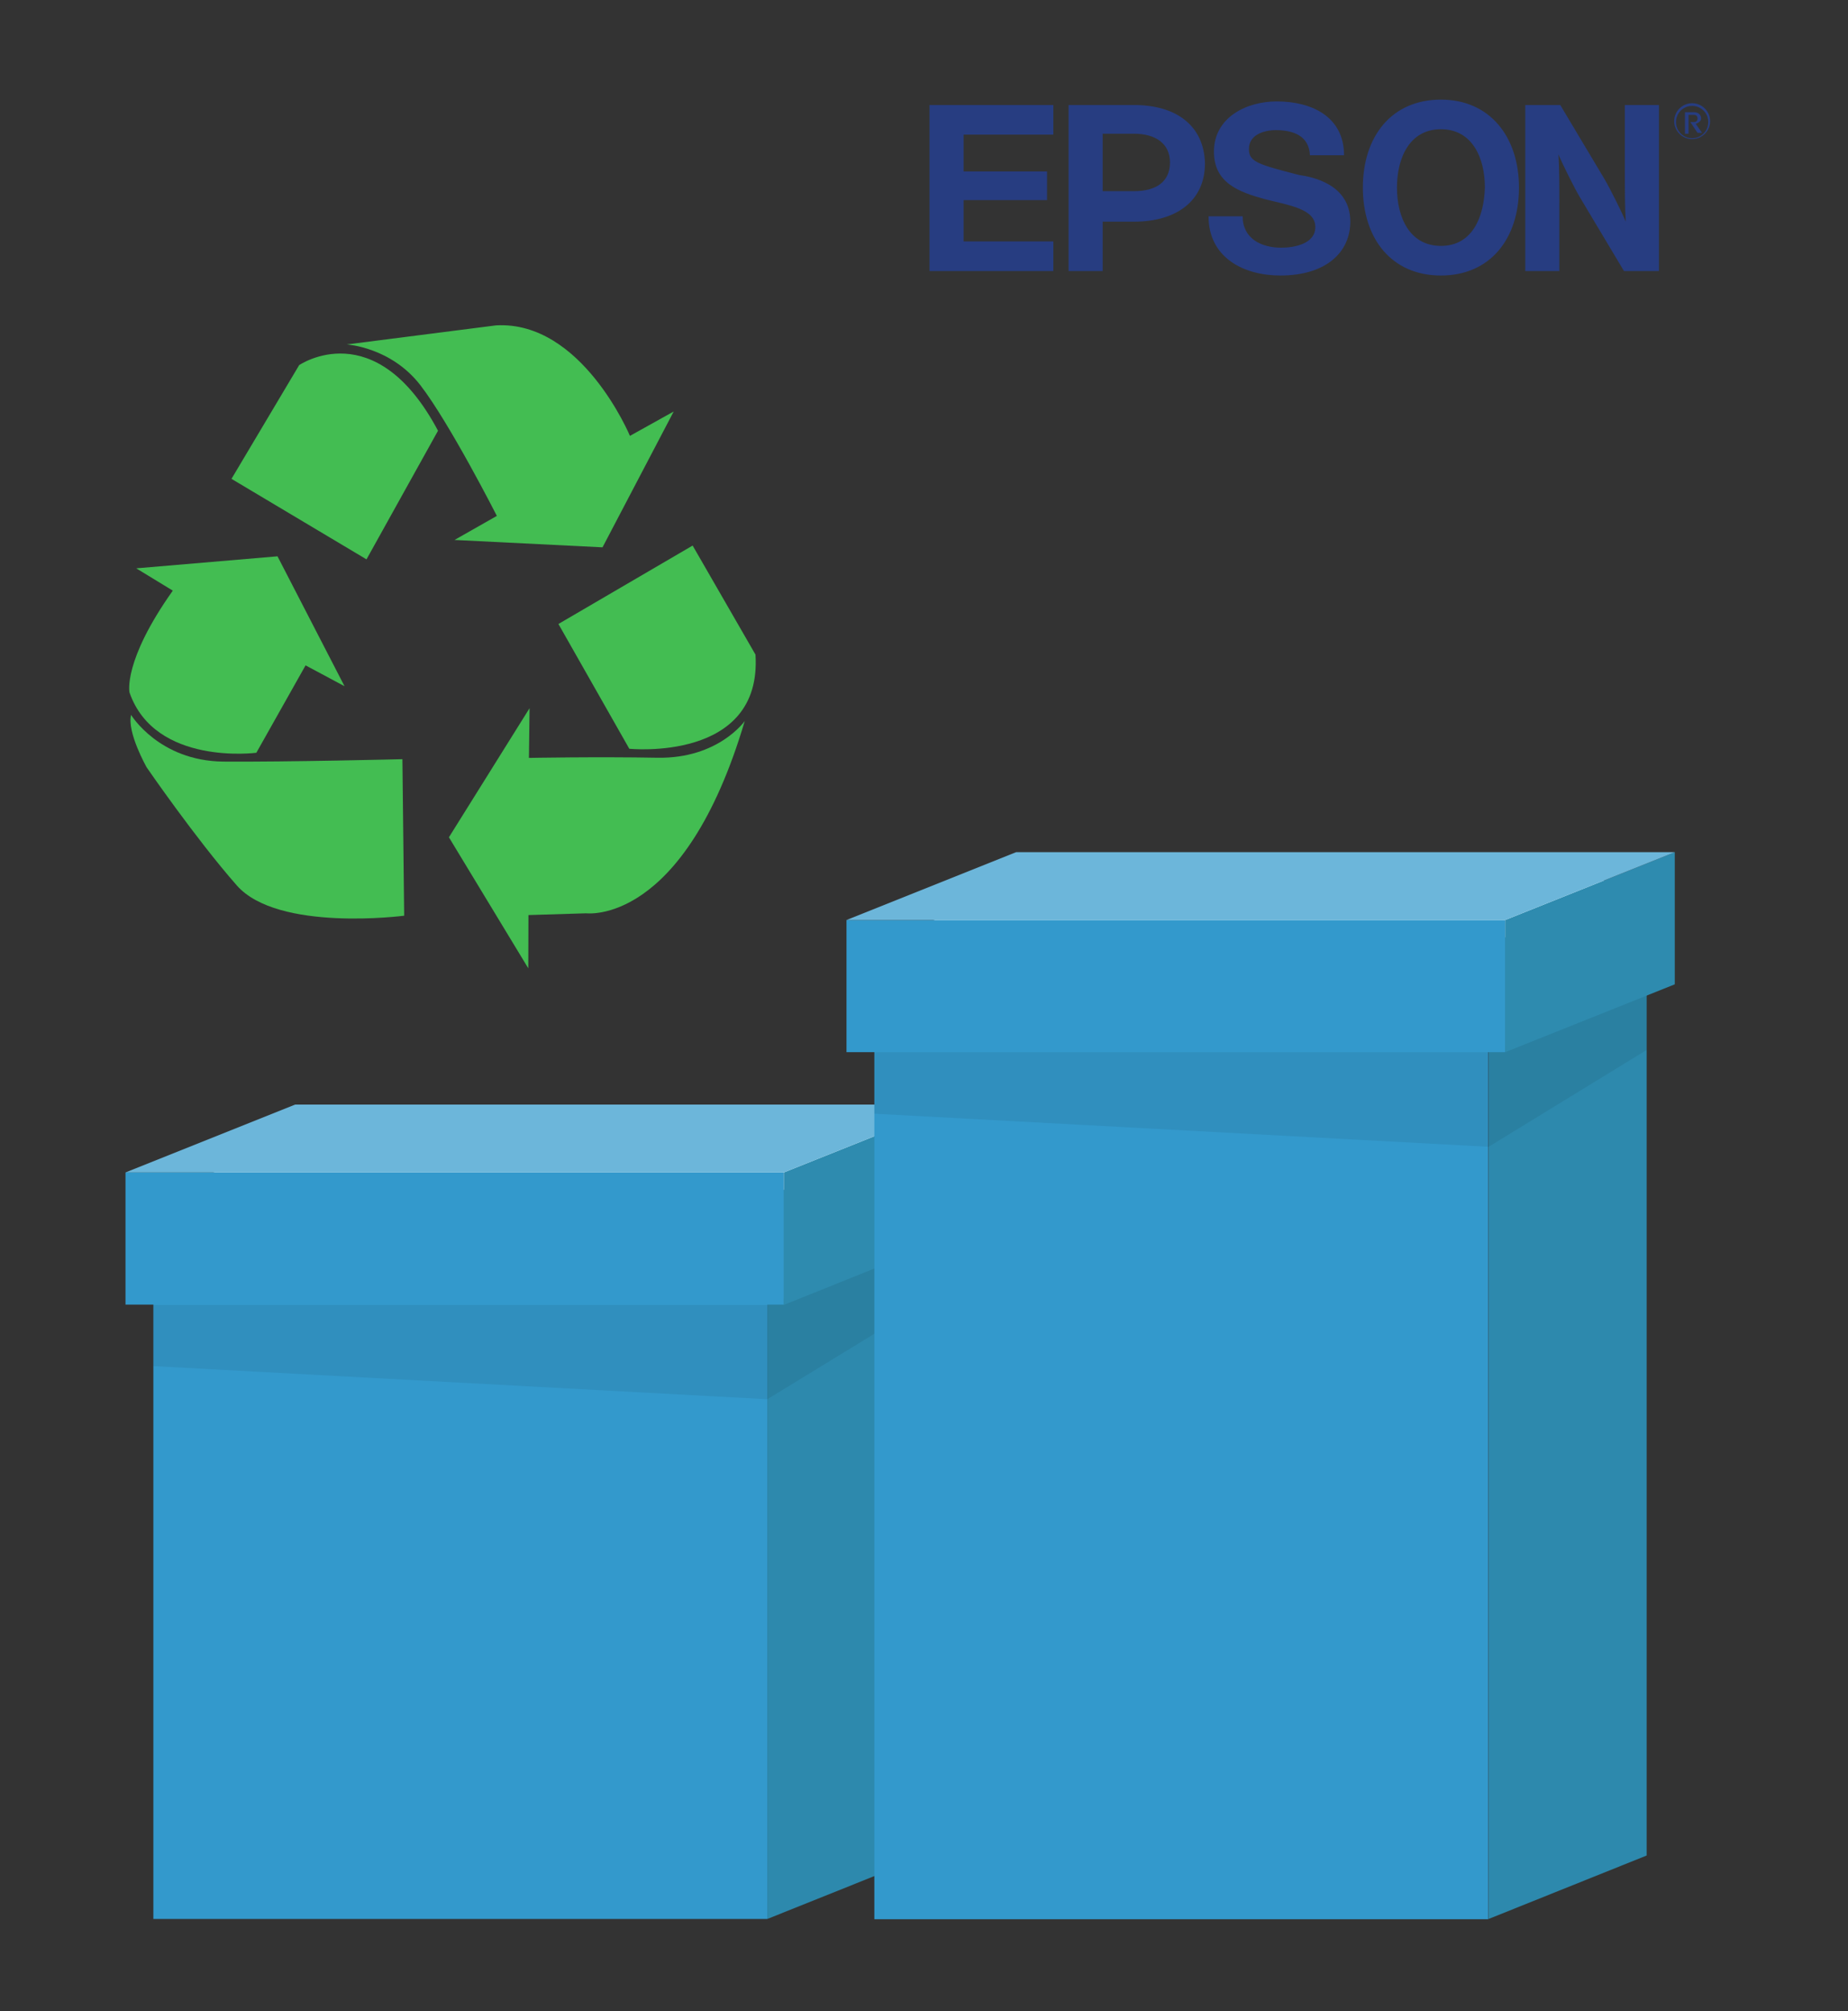 <?xml version="1.0" encoding="utf-8"?>
<!-- Generator: Adobe Illustrator 27.2.0, SVG Export Plug-In . SVG Version: 6.00 Build 0)  -->
<svg version="1.1" id="Layer_1" xmlns="http://www.w3.org/2000/svg" xmlns:xlink="http://www.w3.org/1999/xlink" x="0px" y="0px"
	 viewBox="0 0 670 729" style="enable-background:new 0 0 670 729;" xml:space="preserve">
<rect x="0" y="0" width="670" height="729" fill="#333333" stroke="none"/>
<style type="text/css">
	.st0{fill:#43BD52;}
	.st1{fill:#3399CC;}
	.st2{fill:#2D89AD;}
	.st3{fill:#FFFFFF;}
	.st4{opacity:0.07;enable-background:new    ;}
	.st5{fill:#2E8BAF;}
	.st6{fill:#6CB6DA;}
	.st7{fill:#273D81;}
</style>
<g>
	<path class="st0" d="M145.896,275.194l0.639,56.738c0,0-45.809,5.988-60.691-10.987c-14.882-16.917-32.671-42.786-32.671-42.786
		s-7.209-12.731-5.639-19.01c0,0,10.115,16.684,33.427,16.917C104.273,276.24,145.896,275.194,145.896,275.194z"/>
	<path class="st0" d="M92.937,272.869c0,0-36.74,4.825-45.984-21.858c0,0-2.5-11.278,15.696-36.915l-13.254-8.081l51.216-4.36
		l24.3,47.088l-14.126-7.557L92.937,272.869z"/>
	<path class="st0" d="M132.874,202.76l-48.948-29.183l24.532-41.217c0,0,27.613-19.01,50.344,23.777L132.874,202.76z"/>
	<path class="st0" d="M125.724,124.861c0,0,15.987,0.93,26.683,14.766c10.697,13.894,27.73,47.379,27.73,47.379l-15.347,8.72
		l53.657,2.674l25.811-49.239l-15.87,8.836c0,0-17.44-41.798-48.541-40.054L125.724,124.861z"/>
	<path class="st0" d="M202.46,226.187l25.695,45.228c0,0,48.251,4.941,45.751-34.124l-22.788-39.531L202.46,226.187z"/>
	<path class="st0" d="M270.011,261.358c0,0-9.534,13.661-31.566,13.313c-22.033-0.407-46.681,0.058-46.681,0.058l0.233-18.021
		l-29.241,46.797L191.531,351l0.058-19.3l20.87-0.639C212.401,331.002,247.862,336.06,270.011,261.358z"/>
</g>
<path class="st1" d="M55.6,433.7h222.6v261.9H55.6V433.7z"/>
<path class="st2" d="M335.6,672.6l-57.4,23V433.7l57.4-23V672.6z"/>
<path class="st3" d="M55.6,433.7l57.4-23h222.6l-57.4,23H55.6z"/>
<path class="st4" d="M278.2,507.2l-222.6-12V473h222.6V507.2z"/>
<path class="st4" d="M335.6,472.1l-57.4,35.1V473l57.4-23.1V472.1z"/>
<path class="st1" d="M45.5,425h238.7v47.9H45.5V425z"/>
<path class="st5" d="M345.7,448.3L284.2,473v-48l61.5-24.6V448.3z"/>
<path class="st6" d="M45.5,425l61.5-24.6h238.7L284.2,425H45.5z"/>
<path class="st1" d="M317,342.2h222.6v353.5H317V342.2z"/>
<path class="st2" d="M597,672.6l-57.3,23V342.2l57.3-23V672.6z"/>
<path class="st3" d="M317,342.2l57.4-23H597l-57.3,23H317z"/>
<path class="st4" d="M539.7,415.7l-222.7-12v-22.3h222.7V415.7z"/>
<path class="st4" d="M597,380.6l-57.3,35.1v-34.3l57.3-23V380.6z"/>
<path class="st1" d="M306.9,333.5h238.8v47.9H306.9V333.5z"/>
<path class="st5" d="M607.2,356.8l-61.5,24.6v-47.9l61.5-24.6V356.8z"/>
<path class="st6" d="M306.9,333.5l61.5-24.6h238.8l-61.5,24.6H306.9z"/>
<g>
	<path class="st7" d="M522.414,36.113c-17.891,0-28.3,13.337-28.3,31.878s10.409,31.878,28.3,31.878s28.3-13.337,28.3-31.878
		C550.714,49.775,540.305,36.113,522.414,36.113 M522.414,89.135c-11.385,0-15.939-10.409-15.939-21.144
		c0-10.734,4.554-21.144,15.939-21.144s15.939,10.409,15.939,21.144C538.028,78.725,533.799,89.135,522.414,89.135z M337,38.065
		h44.89v10.734h-32.529v13.337h30.252v10.409h-30.252v14.963h32.529v10.734H337V38.065z M411.165,38.065h-23.746v60.178h12.361
		V80.352h11.385c15.289,0,25.698-7.482,25.698-21.144C436.538,45.546,426.454,38.065,411.165,38.065z M411.165,69.292H399.78V48.474
		h11.385c7.807,0,13.012,3.578,13.012,10.409C424.177,66.039,418.972,69.292,411.165,69.292z M589.098,38.065h12.361v60.178h-12.686
		l-15.939-26.674c-1.952-3.253-6.506-12.361-7.807-15.614c0.325,5.205,0.325,11.06,0.325,17.891v24.397h-12.361V38.065h12.686
		l15.939,26.674c1.952,3.253,6.506,12.361,7.807,15.614c-0.325-5.205-0.325-11.71-0.325-18.541V38.065z M489.56,80.352
		c0,11.06-8.783,19.517-25.372,19.517c-13.337,0-26.023-6.506-26.023-21.469h12.361c0,8.132,6.831,11.385,13.987,11.385
		c4.554,0,12.361-1.301,12.361-7.482c0-6.506-9.108-7.807-18.216-10.084c-9.433-2.602-18.541-5.855-18.541-17.24
		c0-12.361,11.71-18.216,22.77-18.216c12.686,0,24.397,5.53,24.397,19.517h-12.361c-0.325-7.156-6.18-9.108-12.361-9.108
		c-4.229,0-9.759,1.626-9.759,6.831c0,4.554,2.928,5.53,18.216,9.433C475.572,64.088,489.56,66.69,489.56,80.352z M613.494,37.414
		c-3.578,0-6.506,2.928-6.506,6.506s2.928,6.506,6.506,6.506S620,47.498,620,43.92S617.072,37.414,613.494,37.414z M613.494,50.1
		c-3.253,0-5.855-2.602-5.855-5.855c0-3.253,2.602-5.855,5.855-5.855s5.855,2.602,5.855,5.855S616.747,50.1,613.494,50.1z
		 M614.795,44.896l2.277,3.253h-1.626l-2.602-3.903h1.301c0.651,0,1.301-0.325,1.301-1.301s-0.651-1.301-1.301-1.301h-1.952v6.831
		h-1.301v-7.807h3.253c1.626,0,2.602,0.976,2.602,2.277C616.747,43.92,615.771,44.57,614.795,44.896z"/>
</g>
</svg>
